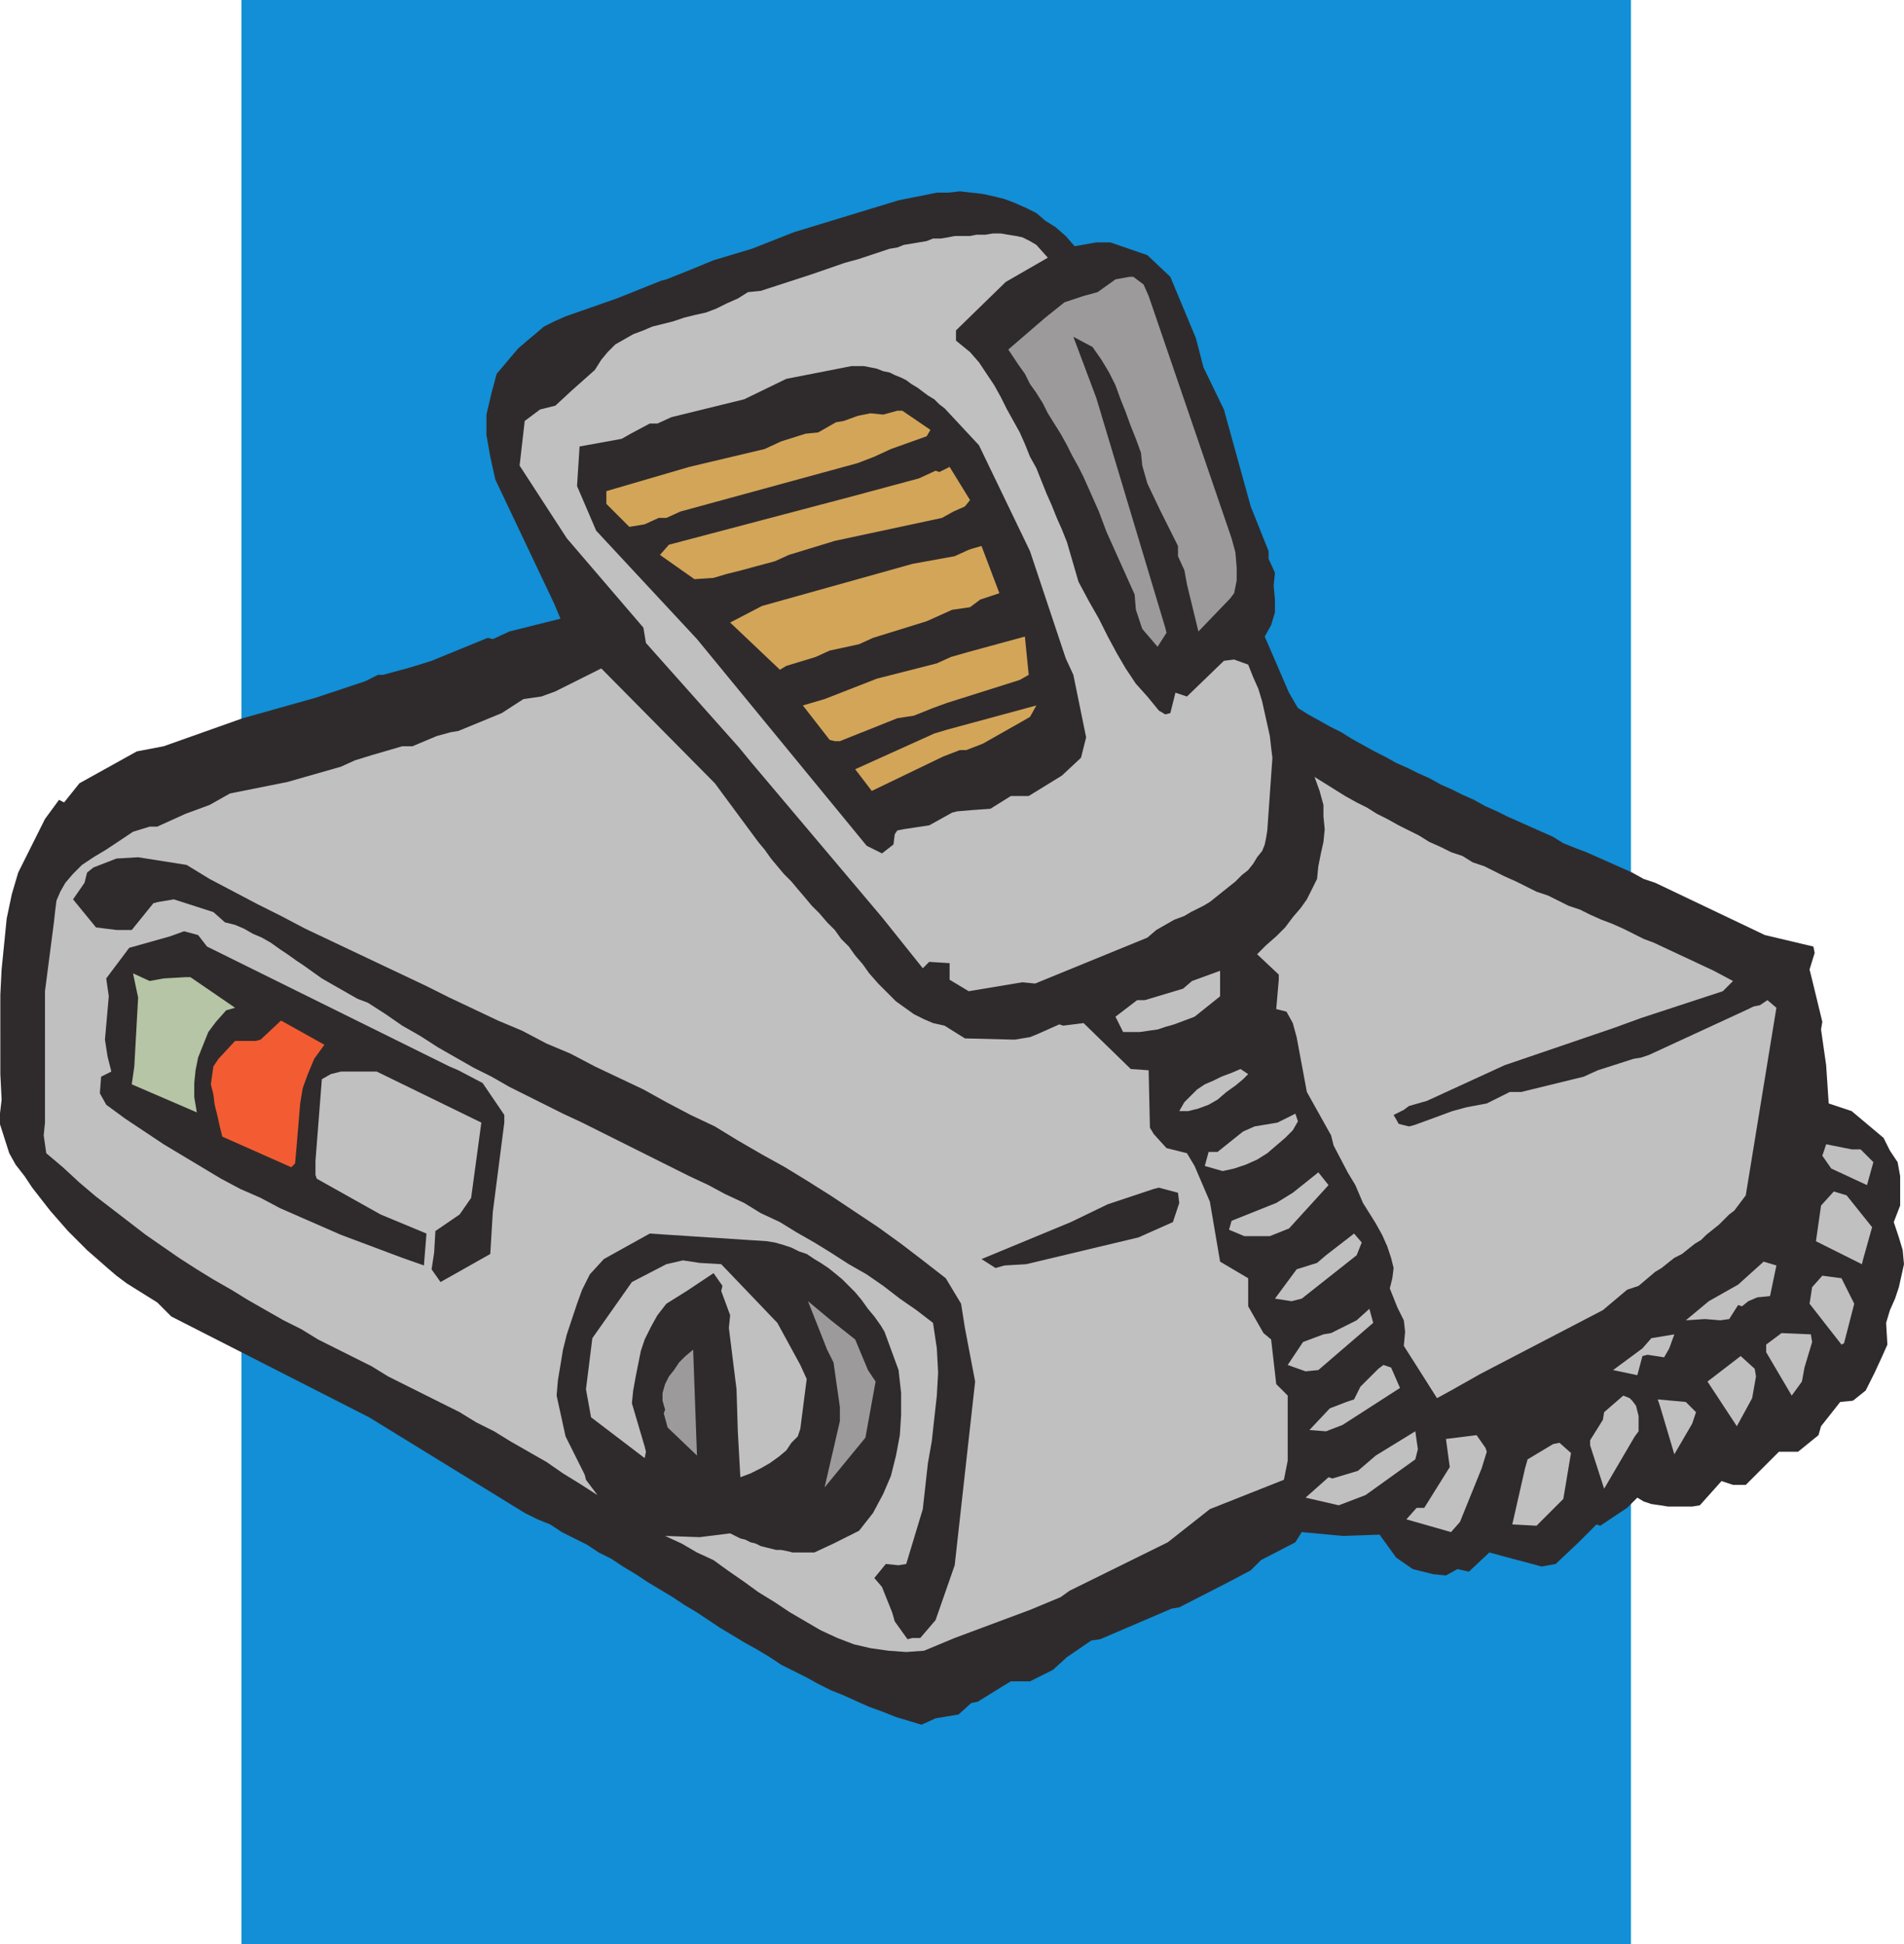 <svg xmlns="http://www.w3.org/2000/svg" width="358.141" height="365.758"><defs><clipPath id="a"><path d="M126 249h359v289H126Zm0 0"/></clipPath></defs><path fill="#128fd6" d="M306.781 365.758H45.421V0h261.36v365.758"/><g clip-path="url(#a)" transform="translate(-126 -213.3)"><path fill="#2f2b2c" d="m480.059 468.422-1.438 3.117-1.68 3.36-2.402 1.921-2.398.239-3.602 4.562-.48 1.68-3.84 3.12h-3.598l-6.242 6.24h-2.399l-2.16-.72-4.082 4.559-1.437.238h-4.563l-1.437-.238-1.68-.238-1.441-.48-1.2-.723-1.921 1.921-5.04 3.36-.718-.238-3.36 3.359-4.32 4.078-2.64.48-9.84-2.64-3.84 3.601-2.16-.48-2.16 1.2-2.403-.24-3.84-.96-3.117-2.16-3.121-4.32-6.96.242-7.68-.723-1.2 1.922-6.48 3.36-1.918 1.917-4.082 2.16-9.36 4.801-1.441.242-13.438 5.758-1.68.242-4.562 3.118-2.64 2.402-4.32 2.16h-3.598l-1.2.719-5.043 3.12-1.199.24-2.398 2.16-4.32.718-2.641 1.203-2.399-.722-2.402-.72-2.398-.96-2.641-.957-2.16-.961-2.64-1.2-2.4-.96-2.402-1.2-2.16-1.203-4.797-2.398-2.16-1.441-2.402-1.438-2.16-1.2-4.797-2.882-2.16-1.437-2.16-1.442-2.403-1.441-2.16-1.438-2.398-1.441-2.403-1.442-2.16-1.437-2.398-1.441-2.16-1.442-2.399-1.2-2.16-1.437-2.402-1.203-2.399-1.199-2.16-1.437-2.398-.961-2.403-1.2-29.277-18-37.203-18.96-2.64-2.641-1.919-1.2-1.922-1.199-1.918-1.203-1.922-1.437-1.68-1.442-1.917-1.68-1.922-1.679-1.68-1.68-1.918-1.922-1.68-1.918-1.68-1.921-1.683-2.16-1.68-2.16-1.437-2.16-1.68-2.157-1.203-2.16-1.918-6 .48-4.082-.241-4.801V400.5l.242-4.8.48-4.802.48-4.796.958-4.563 1.203-4.078 5.039-10.082 2.64-3.598.958.48 2.882-3.6 10.797-6 5.043-.962 14.88-5.277 6-1.684 7.679-2.16 9.36-3.117 2.402-1.2h.957l5.28-1.44 3.84-1.2 10.56-4.32.96.238 3.121-1.437 9.602-2.403-1.203-2.879-11.04-23.28-.96-4.321-.719-4.078v-3.84l.96-4.082.962-3.598 1.437-1.68 1.2-1.441 1.441-1.68 1.68-1.441 1.441-1.2 1.68-1.44 1.918-.958 2.16-.96 9.601-3.36 8.399-3.36.96-.242 4.802-1.918 4.078-1.68 7.203-2.16 7.918-3.12 19.68-6 2.402-.481 4.797-.96h2.16l2.16-.24 2.16.24 2.16.241 2.16.48 1.922.477 1.918.723 2.16.96 1.922.958 1.68 1.441 1.918 1.2 1.922 1.68 1.68 1.921 4.078-.723h2.64l6.961 2.403 4.32 4.078 4.801 11.52 1.438 5.523 3.84 7.918 5.043 18.238 3.36 8.402v1.442l1.198 2.637-.242 2.402.242 2.64v2.399l-.718 2.398-1.204 2.16 4.563 10.563 1.68 2.879 1.918 1.2 2.16 1.198 2.16 1.204 1.922.957 1.918 1.203 4.32 2.398 1.922.961 2.16 1.2 2.16.96 1.918.957 2.16.961 2.16 1.2 2.16.96 1.923.961 2.16.961 2.16 1.2 2.156.96 1.922.957 6.48 2.883 2.16.957 1.919 1.203 2.402.957 1.918.723 2.16.957 6.48 2.883 2.16 1.2 2.16.718 20.641 9.84 9.122 2.16.238 1.2-.961 3.12.48 1.922 1.922 7.918-.242 1.441.961 6.72.48 7.198 4.32 1.442 6 5.039 1.2 2.402 1.441 2.16.48 2.637v5.524l-1.202 3.117.96 2.883.72 2.398.242 2.64-.961 4.32-.72 2.161-.96 2.16-.719 2.399.239 4.082-.961 2.16"/></g><path fill="#c1c0c1" d="m346.86 252.719-.481.242-6-7.684.48-3.117 1.922-2.16 3.598.48 2.402 4.797-1.922 7.442m3.601-15.84-.241.96-8.64-4.32.96-6.718 2.402-2.64 2.399.718 4.8 6-1.68 6m.72-13.919-6.72-3.12-1.679-2.403.719-2.16 4.8.961h1.68l2.399 2.403-1.2 4.32m-11.757 34.316-.48 2.641-1.922 2.64-4.801-8.16v-1.437l2.883-2.16 5.52.238.237 1.441-1.437 4.797m-9.844 5.763-2.879 5.28-5.52-8.402 6.243-4.797 2.637 2.399.242 1.44-.723 4.08m3.363-19.2-2.402.238-1.68.723-1.199.957-.719-.238-1.68 2.64-1.683.238-2.879-.238-3.597.238 4.32-3.597 5.52-3.121 4.796-4.32 2.403.718-1.2 5.762m-14.641 24-3.359 5.758-2.64-8.88-.48-1.44 5.28.48 1.919 1.922-.72 2.16m10.079-42.961-1.438 1.922-.722.957-.957.722-.961.958-.961.96-2.399 1.922-.96.957-1.2.723-1.203.96-1.2.958-1.437.723-1.203.957-1.199.96-1.2.72-3.12 2.64-2.16.723-4.559 3.84-23.04 12-5.519 3.117-2.64 1.441-6.242-9.84.242-2.64-.242-2.16-1.2-2.399-1.437-3.602.476-1.918.243-1.921-.48-1.918-.72-2.16-.96-2.16-1.2-2.16-1.203-1.923-1.2-1.918-1.437-3.36-1.441-2.401-2.64-5.04-.481-1.921-4.559-8.16-1.922-10.317-.718-2.64-1.2-2.16-1.921-.481.48-5.52v-.96l-4.078-3.84 1.68-1.68 1.918-1.68 1.68-1.68 1.44-1.921 1.442-1.68 1.2-1.68.96-1.922.957-1.918.242-2.398.48-2.402.481-2.16.239-2.399-.239-2.402v-2.16l-.722-2.637-.957-2.64 1.918 1.198 1.922 1.2 1.918 1.199 2.16 1.203 1.922.957 1.918 1.203 1.921.957 2.16 1.2 1.919.96 1.921.961 1.918 1.2 2.16.96 1.922.961 2.16.72 1.919 1.198 2.16.723 1.922.957 1.918.96 2.16.962 1.922.96 1.918.958 2.16.722 1.922.958 1.918.96 2.16.723 1.922.957 2.16.961 1.918.719 2.16.96 1.922.962 1.918.96 1.922.72 11.277 5.28 3.601 1.919-1.921 1.921-15.36 5.04-5.277 1.917-20.402 6.961-14.641 6.723-3.36.957-.96.723-1.918.957.96 1.68 1.919.48.96-.238 2.641-.961 4.559-1.68 2.64-.719 3.84-.722 4.32-2.16h2.16l11.758-2.88 2.641-1.199 6.723-2.16 1.437-.238 1.442-.48 18.718-8.641.961-.48 1.2-.239 1.44-.96 1.68 1.437-5.761 35.28M313.98 253.68l-.96 1.68-3.122-.481-.957.242-.96 3.598-4.56-.961 5.52-4.078 1.68-1.922 4.32-.719-.96 2.64m-6.481 16.559-5.762 9.84-2.636-8.16v-.957l2.398-3.84.238-1.441 3.602-3.121 1.2.48.48.48.718.961.242.958.239.96v2.88l-.719.96M294.059 282l-5.04 5.04-4.558-.24 2.398-10.562.48-1.68 4.802-2.878 1.199-.242 2.16 1.921-1.441 8.641m-15.359-5.762-4.079 10.082-1.68 1.918-8.402-2.398 1.922-2.16h1.437L272.7 276l-.719-5.281 5.758-.719 1.684 2.398.238.723-.96 3.117M266.7 272.64l-.481 1.919-9.36 6.718-5.039 1.922-6.242-1.441 4.32-3.84.723.242 4.8-1.441 3.36-2.88 7.438-4.562.48 3.364m-3.359-11.52-10.8 6.957-3.118 1.2-3.121-.239 3.84-4.078 3.12-1.203 1.438-.48 1.2-2.4 3.363-3.358.957-.72 1.441.477 1.68 3.844m-5.04-12.242-10.32 8.879-2.402.242-3.36-1.2 2.884-4.32 3.84-1.44 1.437-.24 4.8-2.402 2.4-2.16.722 2.64m-3.121-12.718-10.32 8.16-1.919.48-3.12-.48 4.077-5.52 3.84-1.202 1.684-1.438 5.277-4.082 1.442 1.68-.961 2.402m-12.961 38.64-.719 3.598-13.922 5.52-7.918 6.242-18.48 9.117-1.68 1.203-5.762 2.399-14.16 5.281-5.758 2.399-3.36.242-3.358-.242-3.364-.48-3.117-.72-3.121-1.199-3.121-1.441-5.758-3.36-2.883-1.922-3.117-1.917-2.64-1.922-3.122-2.16-2.64-1.918-3.117-1.442-2.883-1.68-3.117-1.437 6.476.238 5.762-.719.96.48.962.477.957.243.96.48.962.238.96.48.958.243 1.921.477h.961l1.2.242.96.238h4.079l3.601-1.68 4.797-2.398 2.64-3.36 1.923-3.6 1.437-3.36.961-3.84.723-3.84.238-3.84v-4.082l-.48-4.32-2.641-7.2-.719-1.199-1.2-1.68-1.198-1.44-1.203-1.68-1.2-1.438-1.199-1.203-1.2-1.2-1.44-1.198-1.2-.961-1.441-.961-1.2-.72-1.44-.96-1.438-.48-1.442-.72-1.437-.48-1.684-.48-1.437-.238-22.082-1.442-8.64 4.8-2.638 2.88-1.441 2.883-.96 2.636-.962 2.883-.957 2.88-.723 2.878-.476 2.883-.48 2.879-.243 2.879 1.68 7.68 3.601 7.199.239.96 2.16 2.88-3.36-2.157-3.12-1.922-3.118-2.16-3.36-1.918-3.362-1.922-3.118-1.922-3.363-1.68-3.117-1.917L83.1 264l-3.363-1.68-6.718-3.36-3.122-1.92L59.82 252l-3.12-1.922-3.36-1.68-3.36-1.918-3.359-1.921-3.121-1.918-3.36-1.922-3.12-1.918-3.36-2.16-3.12-2.16-3.118-2.16-3.121-2.403-6.242-4.797-3.118-2.64-3.12-2.883-3.122-2.637-.48-3.363.242-2.399V186.48l1.68-12.96.238-2.16.242-1.922.719-1.68.96-1.68 1.438-1.68 1.684-1.68 2.156-1.44 2.402-1.438 5.04-3.36 3.12-.96h1.438l5.281-2.399 4.563-1.683 3.84-2.16 10.797-2.157 10.082-2.883 2.64-1.199 3.117-.96 5.762-1.68h1.918l4.563-1.919 2.64-.722 1.438-.238 8.16-3.36 4.082-2.64 3.36-.48 2.64-.962 8.64-4.32 21.36 21.601 8.16 11.04 1.2 1.44 1.199 1.68 1.199 1.442 1.203 1.437 1.437 1.442 1.2 1.437 1.441 1.684 1.2 1.437 1.44 1.442 1.438 1.68 1.442 1.44 1.199 1.68 1.441 1.438 1.2 1.68 1.44 1.68 1.2 1.683 1.68 1.918 3.36 3.36 1.679 1.199 1.68 1.203 1.921.957 1.68.722 2.16.48 3.84 2.4 9.36.238 2.878-.477 1.203-.48 4.32-1.922.72.242 3.84-.48 8.878 8.64 3.36.238.242 10.801.719 1.2 2.402 2.64 3.84.96 1.437 2.4 2.88 6.718 1.921 11.281 5.281 3.121v5.278l2.88 5.043L239.1 252l.958 8.398 2.16 2.16v12.243m7.68-51.841-7.437 8.161-3.602 1.438h-4.8l-2.88-1.2.481-1.68 8.399-3.359 3.12-1.922 4.801-3.84 1.918 2.403m-5.758-12.001-.96 1.68-1.442 1.438-3.36 2.883-1.917 1.2-2.16.96-2.16.719-2.16.48-3.36-.96.719-2.641h1.68l4.8-3.84 2.16-.961 4.32-.719 3.36-1.68.48 1.442m-9.359-8.883-.96.961-1.442 1.2-1.68 1.198-1.68 1.442-1.68.96-1.917.72-1.922.48h-1.68l.961-1.68 2.399-2.398 1.441-.961 1.68-.723 1.437-.718 1.922-.72 1.68-.718 1.441.957"/><path fill="#2f2b2c" d="m220.621 229.918-6.48 2.883-21.121 5.039-4.079.238-1.68.48-2.64-1.68 16.8-6.96 6.958-3.36 8.64-2.878.961-.242 3.598.96.242 1.922-1.199 3.598"/><path fill="#c1c0c1" d="m238.379 156.238-.238 1.442-.243 1.199-.476 1.2-.961 1.198-.723 1.203-.957 1.2-1.203.96-1.2 1.2-1.198.96-1.2.958-1.199.96-1.203.962-1.2.718-1.437.723-.96.477-1.2.722-1.922.72-3.359 1.92-1.68 1.438-21.12 8.641-2.4-.238-10.081 1.68-3.598-2.16v-3.122l-3.84-.238-1.203 1.2-7.68-9.602-24.718-29.282-2.16-2.636-17.52-19.68-.48-2.883-14.399-16.8-8.883-13.68.961-8.399 2.88-2.16 2.882-.719 3.117-2.883 4.32-3.84 1.204-1.917 1.199-1.442 1.437-1.437 1.684-.961 1.68-.961 1.918-.719 1.68-.723 1.921-.476 1.918-.48 2.16-.723 1.922-.48 2.16-.477 1.918-.723 1.922-.957 2.16-.96 1.918-1.2 2.403-.242 9.597-3.121 6.242-2.16 2.637-.72 2.883-.96 1.437-.48 1.442-.477 1.441-.242 1.2-.48 1.44-.24 1.438-.241 1.442-.239 1.199-.48h1.441l1.438-.238 1.2-.243h2.882l1.2-.238h1.679l1.441-.242h1.438l1.441.242 1.442.238 1.199.243 1.437.718 1.203.72 2.16 2.401-7.921 4.56-9.36 9.12v1.918l2.64 2.16 1.68 1.922 1.438 2.16 1.442 2.16 1.199 2.16 1.203 2.4 2.398 4.32.961 2.16.957 2.398 1.203 2.16.957 2.402.961 2.399.961 2.16.961 2.398.957 2.16.961 2.403 2.16 7.437 1.922 3.602 1.918 3.36 1.68 3.359 1.68 3.12 1.68 2.88 1.921 2.883 2.16 2.398 2.16 2.64 1.2.72.96-.239.962-3.84 2.16.72 6.957-6.72 1.922-.242 2.64.961.957 2.398.961 2.16.723 2.403.476 2.16.961 4.32.243 2.16.238 1.919-.961 13.68m-8.879 31.199-4.8 3.84-1.919.722-1.922.719-1.68.48-1.44.48-1.68.239-1.68.242h-3.117l-1.442-2.883 4.078-3.117h1.442l7.2-2.16 1.679-1.441 5.281-1.918v4.797"/><path fill="#9c9a9b" d="m231.422 112.559-6 6.242-2.16-8.883-.48-2.64-1.204-2.637v-1.922L218.218 96l-2.398-5.04-.96-3.362-.239-2.399-.96-2.64-.962-2.399-.96-2.64-.958-2.399-.96-2.64-1.2-2.403-1.441-2.398-1.68-2.403-3.602-1.918 4.32 11.52 12.962 43.2.242.96-1.684 2.64-2.879-3.359-1.199-3.601-.238-2.88-5.281-11.76-.72-1.919-.722-1.922-.96-2.16-.958-2.16-.96-2.16-.962-1.918-1.199-2.16-.96-1.922-1.2-2.16-1.2-1.918-1.198-1.922-.961-1.918-1.2-1.922-1.203-1.68-.957-1.918-1.203-1.68-1.918-2.882 6.961-6 3.598-2.88 3.601-1.198 2.64-.72 3.36-2.401 2.64-.48h.72l1.922 1.44.957 2.16 15.601 45.598.719 2.641.242 2.883v2.398l-.48 2.399-.72.96"/><path fill="#2f2b2c" d="m179.578 294.48-3.598 10.32-2.878 3.36h-1.442l-.96.238-2.4-3.359-.48-1.68-1.922-4.8-1.437-1.68 2.16-2.64 2.399.241 1.44-.242 3.118-10.32.961-8.64.723-4.079.476-4.32.48-4.32.243-4.32-.242-4.56-.719-4.8-3.121-2.399-3.117-2.16-3.121-2.402-3.121-2.16-3.36-1.918-3.36-2.16-3.12-1.922-3.36-1.918-3.12-1.922-3.598-1.68-3.122-1.918-3.601-1.68-3.117-1.68-3.602-1.683-6.719-3.359-3.363-1.68L109.5 211.2l-3.602-1.68-10.078-5.039-3.36-1.921-3.358-1.68-3.364-1.918-3.36-1.922-3.358-2.16-3.36-1.918-3.12-2.16-3.36-2.16-1.918-.723-1.684-.957-5.039-2.883-3.36-2.398-1.44-.961-1.68-1.2-1.438-.96-1.68-1.2-1.68-.96-1.683-.72-1.68-.96-1.68-.719-1.917-.48-2.16-1.922-7.442-2.399-2.879.48-.96.239-4.079 5.043h-2.883l-3.84-.48-4.32-5.282 2.16-3.12.48-1.919 1.2-.96 4.32-1.68 4.082-.243 9.122 1.442 4.32 2.64 4.558 2.399 4.56 2.402 4.32 2.16 4.562 2.399 9.117 4.32 4.563 2.16 9.117 4.32 4.32 2.16 4.563 2.16L93.66 192l4.559 1.918 4.562 2.402 4.559 1.918 4.558 2.403 4.563 2.16 4.559 2.16 4.32 2.398 4.558 2.399 4.563 2.16 4.32 2.64 4.559 2.641 4.32 2.399 4.32 2.64 4.56 2.883 8.64 5.758L169.5 234l4.078 3.121 4.32 3.36 2.883 4.796.719 4.563 1.922 10.078-3.844 34.562m23.762-151.921-3.602 3.359-6.238 3.84h-3.36l-3.84 2.402-3.359.238-2.882.243-.957.238-4.32 2.398-4.802.723-1.199.238-.48.723-.242 1.918-2.16 1.68-2.88-1.438-31.917-38.883L112.14 99.84l-3.602-8.403.48-7.437 7.922-1.441 1.68-.961 3.598-1.918h1.441l2.64-1.2 13.68-3.359 7.918-3.844 12.243-2.398h2.398l1.2.242 1.202.238 1.2.48 1.199.24.96.48 1.2.48.96.48.962.72 1.2.722.956.719.961.718 1.2.723.96.957.961.723 6.48 6.957 9.598 19.922 6.723 20.16 1.437 3.12 2.403 11.759-.961 3.84"/><path fill="#9c9a9b" d="m162.781 270.48-7.68 9.36 2.88-12.48v-2.641l-1.2-8.399-1.203-2.402-3.598-9.117 4.32 3.597 4.56 3.602 2.402 5.758 1.437 2.16-1.918 10.562"/><path fill="#d3a559" d="m193.738 134.879-1.68.96-7.199 4.079-3.12 1.203h-1.2l-3.117 1.2-13.442 6.48-3.12-4.082L175.737 138l2.403-.723 16.8-4.558-1.203 2.16m-.237-7.919-1.68.958-13.68 4.32-2.64.961-3.602 1.442-3.117.48-10.8 4.316h-.961l-.961-.238-5.04-6.48 4.083-1.2 9.84-3.84 11.277-2.878 2.64-1.203 3.36-.957 10.562-2.883.719 7.203"/><path fill="#c1c0c1" d="m150.54 268.8-.481 1.438-1.2 1.2-.96 1.44-1.438 1.2-1.68 1.2-1.68.96-1.921.961-1.918.719-.48-8.64-.243-7.919-1.437-11.52.238-2.401-1.68-4.56.238-.96-1.68-2.398-5.038 3.359-3.84 2.398-1.68 2.16-1.2 2.16-1.198 2.403-.723 2.16-.48 2.399-.48 2.402-.477 2.637-.243 2.402 2.403 8.16.238.961-.238 1.2-10.082-7.68-.961-5.282 1.203-9.601 7.437-10.559 6.48-3.36 3.122-.718 3.117.477 4.082.242 10.559 11.039 4.32 7.922 1.2 2.637-1.2 9.363"/><path fill="#d3a559" d="m187.98 111.598-3.601 1.203-1.918 1.437-3.36.48-4.8 2.16L164.219 120l-2.64 1.2-5.52 1.198-2.637 1.2-5.524 1.68-1.199.722-9.36-8.879 6-3.121 28.321-7.922 7.918-1.437 2.64-1.204.723-.238 1.68-.48 3.36 8.879M181.5 95.277l-2.16.961-2.16 1.2-20.16 4.32-8.641 2.64-2.64 1.2-3.598.96-2.641.72-2.879.722-2.402.719-3.598.242-6.48-4.563 1.68-1.918 34.558-9.12 12.48-3.36 3.121-1.441.72.242 1.921-.961 3.84 6.238-.961 1.2"/><path fill="#9c9a9b" d="m131.102 273.84-5.524-5.281-.719-2.641.243-.719-.48-1.68v-1.44l.48-1.68.718-1.438.961-1.203.957-1.438 1.203-1.199 1.438-1.203.723 19.922"/><path fill="#d3a559" d="m174.3 82.078-6.722 2.402-3.117 1.438-3.121 1.203-33.36 9.117-2.64 1.2h-1.442l-2.636 1.203-2.883.48-4.32-4.32v-2.403l15.601-4.558 14.16-3.36 3.121-1.44 4.559-1.442 2.398-.239 3.364-1.922 1.437-.238 2.64-.96 2.4-.481 2.402.242 2.64-.723h.957l5.282 3.602-.72 1.2"/><path fill="#2f2b2c" d="m92.219 235.918-9.36 5.281-1.68-2.398.481-3.121.238-4.082 4.563-3.118 2.16-3.12 1.918-14.16-19.68-9.602h-6.718l-.961.242-.961.238-1.68.961-1.2 15.36v2.64l.24.719 12 6.722 8.64 3.598-.48 6-4.079-1.437-7.68-2.883-3.84-1.438-7.68-3.36-3.839-1.683-3.601-1.918-3.84-1.68-3.602-1.921-3.598-2.16-3.601-2.16-3.598-2.16-7.203-4.798-3.598-2.64-1.199-2.16.239-3.121 1.921-.961-.722-2.88-.48-3.12.722-8.16-.48-3.36 4.32-5.758 7.68-2.16 2.64-.96 2.64.718 1.68 2.16 45.598 22.563 1.68.718 4.562 2.399 4.078 6v1.441L92.7 228l-.48 7.918"/><path fill="#f35c32" d="m54.781 219.598-12.96-5.758-.481-1.922-.48-2.16-.481-1.918-.238-1.922-.48-1.918.237-1.68.243-1.68.96-1.44 3.118-3.36h3.84l.96-.242L52.86 192l8.16 4.559-1.917 2.64-1.204 2.88-.957 2.64-.48 2.879-.242 2.882-.239 2.88-.242 2.878-.238 2.64-.719.72"/><path fill="#b5c5a6" d="m44.219 189.598-1.68.48-1.918 2.16-1.441 1.922-.961 2.399-.957 2.402-.48 2.398-.243 2.399v2.64l.48 2.88L24.782 204l.48-3.36.72-12.96-.961-4.559 3.12 1.438 2.641-.48 4.078-.24h.961l8.399 5.759"/></svg>
